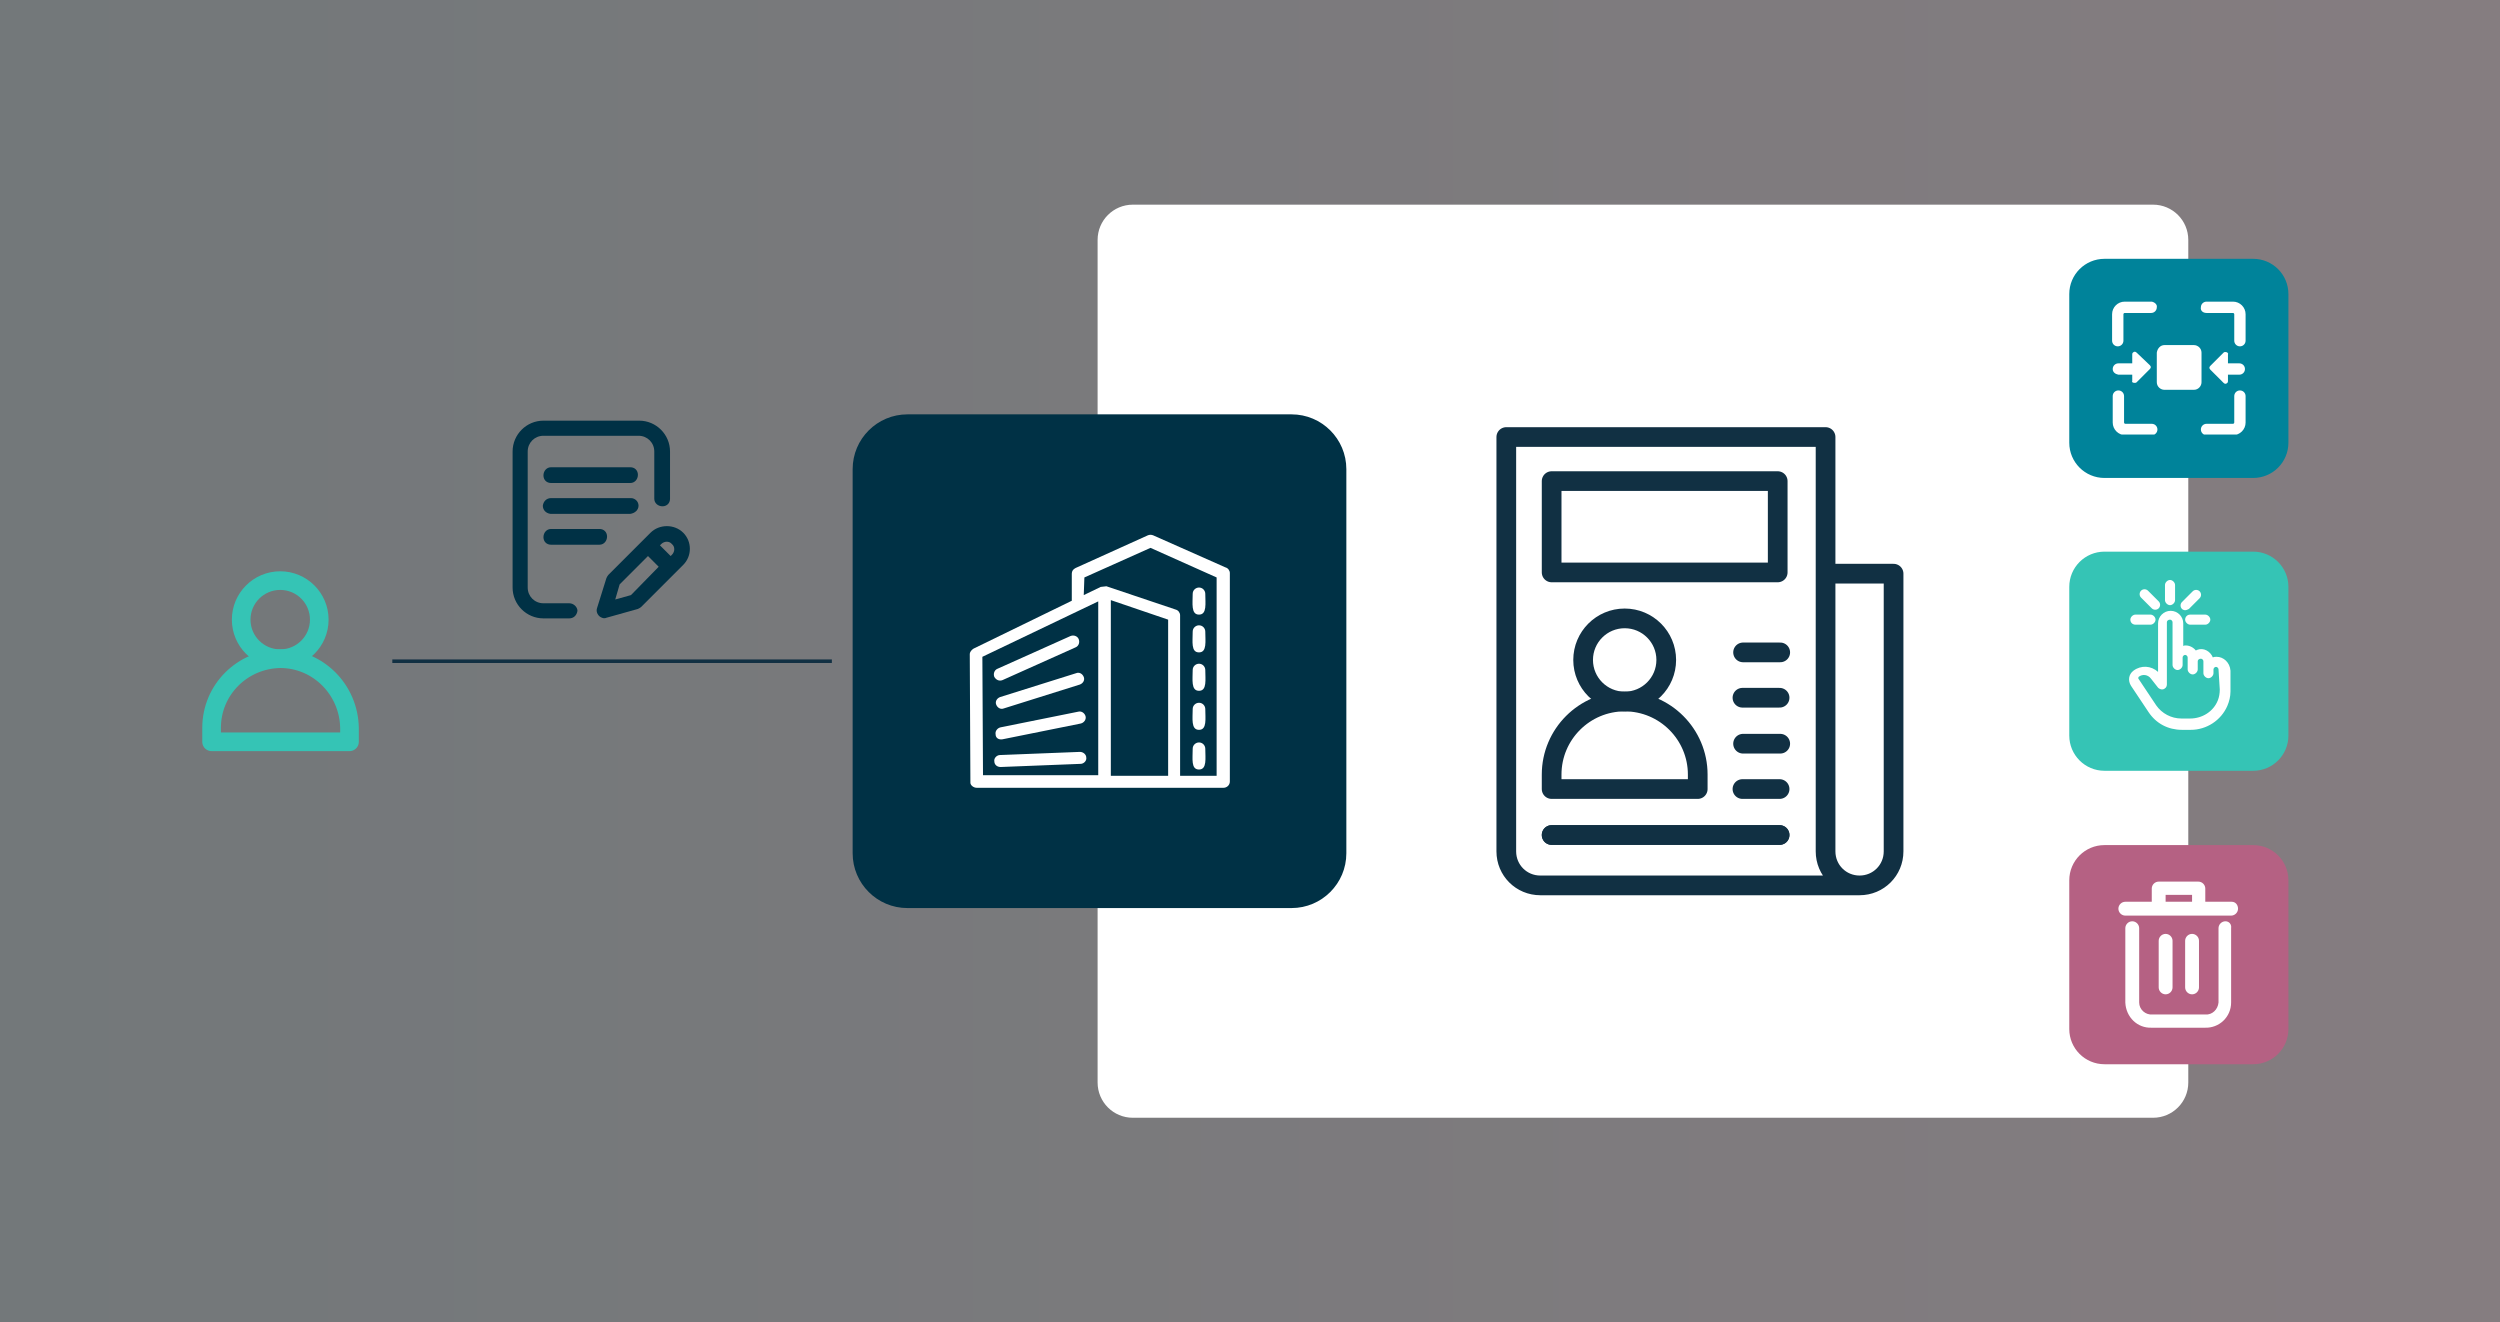 <?xml version="1.0" encoding="UTF-8"?>
<!-- Generator: Adobe Illustrator 27.8.0, SVG Export Plug-In . SVG Version: 6.00 Build 0)  -->
<svg xmlns="http://www.w3.org/2000/svg" xmlns:xlink="http://www.w3.org/1999/xlink" version="1.1" id="a" x="0px" y="0px" width="397px" height="210px" viewBox="0 0 397 210" style="enable-background:new 0 0 397 210;" xml:space="preserve">
<rect x="0" y="0" width="397" height="210" fill="#808080" stroke="none"/>
<style type="text/css">
	.st0{opacity:0.1;fill:url(#SVGID_1_);enable-background:new    ;}
	.st1{fill:#FFFFFF;}
	.st2{opacity:0.25;fill:none;stroke:#192F41;stroke-width:0.716;stroke-dasharray:0,1.432;enable-background:new    ;}
	.st3{fill:#003145;}
	.st4{clip-path:url(#SVGID_00000014615922883448266980000013382998917905085871_);}
	.st5{fill:none;stroke:#113043;stroke-width:0.563;}
	.st6{fill:none;stroke:#113043;stroke-width:3.128;stroke-linecap:round;stroke-linejoin:round;}
	.st7{fill:#00839A;}
	.st8{clip-path:url(#SVGID_00000091724969554409777830000010720436903032768645_);}
	.st9{fill:none;stroke:#35C4B5;stroke-width:2.959;stroke-linecap:round;stroke-linejoin:round;}
	.st10{fill:#35C4B5;}
	.st11{fill:#B56183;}
</style>
<g>
	
		<linearGradient id="SVGID_1_" gradientUnits="userSpaceOnUse" x1="0.12" y1="-2124.51" x2="397.32" y2="-2124.51" gradientTransform="matrix(1 0 0 -1 -0.12 -2020.66)">
		<stop offset="0" style="stop-color:#003145"></stop>
		<stop offset="0.14" style="stop-color:#10354B"></stop>
		<stop offset="0.41" style="stop-color:#40425A"></stop>
		<stop offset="0.79" style="stop-color:#895675"></stop>
		<stop offset="1" style="stop-color:#B56283"></stop>
	</linearGradient>
	<rect y="-3.2" class="st0" width="397.2" height="214.1"></rect>
</g>
<g>
	<g id="Rectangle_5479">
		<path class="st1" d="M179.9,32.5h162c3.1,0,5.6,2.5,5.6,5.6v133.8c0,3.1-2.5,5.6-5.6,5.6h-162c-3.1,0-5.6-2.5-5.6-5.6V38.1    C174.3,35,176.8,32.5,179.9,32.5z"></path>
		<path class="st2" d="M174.6,63.3V38.1c0-2.9,2.4-5.3,5.3-5.3h162c2.9,0,5.3,2.4,5.3,5.3v133.8c0,2.9-2.4,5.3-5.3,5.3h-162    c-2.9,0-5.3-2.4-5.3-5.3L174.6,63.3L174.6,63.3z"></path>
	</g>
	<path id="Rectangle_5478-2" class="st3" d="M144.1,65.8h61c4.8,0,8.7,3.9,8.7,8.7v61c0,4.8-3.9,8.7-8.7,8.7h-61   c-4.8,0-8.7-3.9-8.7-8.7v-61C135.4,69.7,139.3,65.8,144.1,65.8z"></path>
	<g id="Group_32112">
		<g>
			<defs>
				<rect id="SVGID_00000080891600789230208270000013733206637012144260_" x="154" y="84.9" width="41.2" height="40.2"></rect>
			</defs>
			<clipPath id="SVGID_00000085968337425253109650000000032558358585789844_">
				<use xlink:href="#SVGID_00000080891600789230208270000013733206637012144260_" style="overflow:visible;"></use>
			</clipPath>
			<g style="clip-path:url(#SVGID_00000085968337425253109650000000032558358585789844_);">
				<g id="Group_32111">
					<path id="Path_45418" class="st1" d="M190.4,122.2c1.3,0,1-1.8,1-3.3c0-0.5-0.4-1-1-1c-0.5,0-1,0.4-1,1       C189.4,120.5,189.1,122.2,190.4,122.2"></path>
					<path id="Path_45419" class="st1" d="M190.4,115.9c1.3,0,1-1.8,1-3.3c0-0.5-0.4-1-1-1c-0.5,0-1,0.4-1,1       C189.4,114.1,189.1,115.9,190.4,115.9"></path>
					<path id="Path_45420" class="st1" d="M190.4,109.7c1.3,0,1-1.8,1-3.3c0-0.5-0.4-1-1-1c-0.5,0-1,0.4-1,1       C189.4,107.9,189.1,109.7,190.4,109.7"></path>
					<path id="Path_45421" class="st1" d="M190.4,103.6c1.3,0,1-1.8,1-3.3c0-0.5-0.4-1-1-1c-0.5,0-1,0.4-1,1       C189.4,101.9,189.1,103.6,190.4,103.6"></path>
					<path id="Path_45422" class="st1" d="M190.4,97.6c1.3,0,1-1.8,1-3.3c0-0.5-0.4-1-1-1c-0.5,0-1,0.4-1,1       C189.4,95.8,189.1,97.6,190.4,97.6"></path>
					<path id="Path_45423" class="st1" d="M158.9,121.8l12.7-0.5c0.5,0,1-0.5,0.9-1c0-0.5-0.5-0.9-1-0.9l-12.7,0.5       c-0.5,0-1,0.5-0.9,1C157.9,121.4,158.3,121.8,158.9,121.8L158.9,121.8L158.9,121.8z"></path>
					<path id="Path_45424" class="st1" d="M159.2,117.4l12.4-2.5c0.5-0.1,0.9-0.6,0.8-1.1c-0.1-0.5-0.6-0.9-1.1-0.8l-12.4,2.5       c-0.5,0.1-0.9,0.6-0.8,1.1C158.1,117.2,158.6,117.5,159.2,117.4L159.2,117.4L159.2,117.4z"></path>
					<path id="Path_45425" class="st1" d="M159.4,112.5l12.1-3.8c0.5-0.2,0.8-0.7,0.6-1.2c-0.2-0.5-0.7-0.8-1.2-0.6l-12.1,3.8       c-0.5,0.2-0.8,0.7-0.6,1.2C158.4,112.4,158.9,112.7,159.4,112.5L159.4,112.5z"></path>
					<path id="Path_45426" class="st1" d="M159.2,108l11.6-5.2c0.5-0.2,0.7-0.8,0.5-1.3c-0.2-0.5-0.8-0.7-1.3-0.5l0,0l-11.6,5.2       c-0.5,0.2-0.7,0.8-0.5,1.3C158.2,108,158.7,108.2,159.2,108L159.2,108z"></path>
					<path id="Path_45427" class="st1" d="M155.1,125.1h39.2c0.5,0,1-0.4,1-1V91c0-0.4-0.3-0.8-0.7-0.9L183.1,85       c-0.3-0.1-0.5-0.1-0.8,0l-11.5,5.2c-0.4,0.2-0.6,0.5-0.6,0.9h0v4.3l-15.6,7.6c-0.3,0.2-0.6,0.5-0.6,0.9l0.1,20.4       C154.1,124.7,154.6,125.1,155.1,125.1L155.1,125.1z M185.5,123.2h-9.1V95.3l9.1,3.1V123.2L185.5,123.2z M172.2,91.7l10.5-4.7       l10.5,4.7v31.5h-5.8V97.7c0-0.4-0.3-0.8-0.7-0.9l-11-3.7l-0.9,0.1l-2.7,1.3L172.2,91.7L172.2,91.7z M174.4,95.5v27.6h-18.3       l-0.1-18.8L174.4,95.5L174.4,95.5z"></path>
				</g>
			</g>
		</g>
	</g>
	<path id="Path_45453" class="st5" d="M62.3,105h69.8"></path>
	<g id="writing">
		<g id="Group_32118">
			<g id="Group_32117">
				<path id="Path_45457" class="st3" d="M101.4,80.3c0-0.7-0.6-1.2-1.2-1.2H87.5c-0.7,0-1.2,0.5-1.3,1.2c0,0.7,0.5,1.2,1.2,1.3      c0,0,0,0,0.1,0h12.6C100.8,81.5,101.4,81,101.4,80.3L101.4,80.3z"></path>
				<path id="Path_45458" class="st3" d="M87.5,84c-0.7,0-1.2,0.6-1.2,1.3c0,0.7,0.5,1.2,1.2,1.2h7.7c0.7,0,1.2-0.6,1.2-1.3      c0-0.7-0.5-1.2-1.2-1.2H87.5z"></path>
				<path id="Path_45459" class="st3" d="M90.4,95.8h-4.1c-1.4,0-2.5-1.1-2.5-2.5V71.7c0-1.4,1.1-2.5,2.5-2.5h15.1      c1.4,0,2.5,1.1,2.5,2.5v7.5c0,0.7,0.6,1.2,1.3,1.2c0.7,0,1.2-0.5,1.2-1.2v-7.5c0-2.7-2.2-4.9-4.9-4.9H86.3      c-2.7,0-4.9,2.2-4.9,4.9v21.6c0,2.7,2.2,4.9,4.9,4.9h4.1c0.7,0,1.2-0.5,1.3-1.2C91.7,96.4,91.1,95.8,90.4,95.8      C90.4,95.8,90.4,95.8,90.4,95.8L90.4,95.8z"></path>
				<path id="Path_45460" class="st3" d="M108.5,84.6c-1.4-1.4-3.8-1.4-5.2,0l-6.7,6.7c-0.1,0.1-0.2,0.3-0.3,0.5l-1.5,4.8      c-0.2,0.6,0.2,1.3,0.8,1.5c0.2,0.1,0.5,0.1,0.7,0l5-1.4c0.2-0.1,0.4-0.2,0.5-0.3l6.7-6.7C109.9,88.3,109.9,86,108.5,84.6      L108.5,84.6z M100.2,94.5l-2.5,0.7l0.7-2.4l4.5-4.5l1.7,1.7L100.2,94.5L100.2,94.5z M106.7,88.1l-0.2,0.2l-1.7-1.7l0.2-0.2      c0.5-0.5,1.3-0.5,1.7,0C107.2,86.8,107.2,87.6,106.7,88.1L106.7,88.1L106.7,88.1z"></path>
				<path id="Path_45461" class="st3" d="M100.1,74.2H87.5c-0.7,0-1.2,0.6-1.2,1.3c0,0.7,0.5,1.2,1.2,1.2h12.6      c0.7,0,1.2-0.6,1.2-1.3C101.3,74.7,100.8,74.2,100.1,74.2z"></path>
			</g>
		</g>
	</g>
	<g id="profile">
		<path id="Path_45449" class="st6" d="M295.3,140.6h-50.7c-3,0-5.4-2.4-5.4-5.4V69.4h50.7v65.8    C289.9,138.2,292.3,140.6,295.3,140.6c3,0,5.4-2.4,5.4-5.4V91.1h-10.1"></path>
		<rect id="Rectangle_5477" x="246.4" y="76.4" class="st6" width="35.9" height="14.5"></rect>
		<path id="Path_45450" class="st6" d="M258,111.4L258,111.4c6.4,0,11.6,5.2,11.6,11.6v2.3h-23.2V123    C246.4,116.6,251.6,111.4,258,111.4L258,111.4z"></path>
		<circle id="Ellipse_2015" class="st6" cx="258" cy="104.8" r="6.6"></circle>
		<line id="Line_15" class="st6" x1="282.6" y1="132.6" x2="246.4" y2="132.6"></line>
		<line id="Line_16" class="st6" x1="246.4" y1="132.6" x2="282.6" y2="132.6"></line>
		<path id="Path_45451" class="st6" d="M276.8,118.1h5.9 M282.6,125.3h-5.9"></path>
		<path id="Path_45452" class="st6" d="M276.8,103.6h5.9 M282.6,110.8h-5.9"></path>
	</g>
	<path id="Rectangle_5481" class="st7" d="M334.2,41.1h23.6c3.1,0,5.6,2.5,5.6,5.6v23.6c0,3.1-2.5,5.6-5.6,5.6h-23.6   c-3.1,0-5.6-2.5-5.6-5.6V46.7C328.6,43.6,331.1,41.1,334.2,41.1z"></path>
	<g id="Group_32116">
		<g>
			<defs>
				<rect id="SVGID_00000088104000830220317130000006383276255196914361_" x="335.4" y="47.9" width="21.2" height="21.1"></rect>
			</defs>
			<clipPath id="SVGID_00000049937305941018109660000015415257438593840028_">
				<use xlink:href="#SVGID_00000088104000830220317130000006383276255196914361_" style="overflow:visible;"></use>
			</clipPath>
			<g style="clip-path:url(#SVGID_00000049937305941018109660000015415257438593840028_);">
				<g id="Group_32115">
					<path id="Path_45433" class="st1" d="M350.4,49.7h4.2c0.1,0,0.2,0.1,0.2,0.2v4.2c0,0.5,0.4,0.9,0.9,0.9c0.5,0,0.9-0.4,0.9-0.9       c0,0,0,0,0,0v-4.2c0-1.1-0.9-2-2-2h-4.2c-0.5,0-0.9,0.4-0.9,0.9C349.4,49.3,349.8,49.7,350.4,49.7       C350.3,49.7,350.4,49.7,350.4,49.7"></path>
					<path id="Path_45434" class="st1" d="M355.7,62c-0.5,0-0.9,0.4-0.9,0.9l0,0v4.2c0,0.1-0.1,0.2-0.2,0.2h-4.2       c-0.5,0-0.9,0.4-0.9,0.9c0,0.5,0.4,0.9,0.9,0.9c0,0,0,0,0,0h4.2c1.1,0,2-0.9,2-2v-4.2C356.6,62.4,356.2,62,355.7,62L355.7,62"></path>
					<path id="Path_45435" class="st1" d="M341.7,67.3h-4.2c-0.1,0-0.2-0.1-0.2-0.2v-4.2c0-0.5-0.4-0.9-0.9-0.9       c-0.5,0-0.9,0.4-0.9,0.9c0,0,0,0,0,0v4.2c0,1.1,0.9,2,2,2h4.2c0.5,0,0.9-0.4,0.9-0.9C342.6,67.7,342.2,67.3,341.7,67.3       C341.7,67.3,341.7,67.3,341.7,67.3"></path>
					<path id="Path_45436" class="st1" d="M341.7,47.9h-4.3c-1.1,0-2,0.9-2,2v4.2c0,0.5,0.4,0.9,0.9,0.9c0.5,0,0.9-0.4,0.9-0.9       c0,0,0,0,0,0v-4.2c0-0.1,0.1-0.2,0.2-0.2c0,0,0,0,0,0h4.2c0.5,0,0.9-0.4,0.9-0.9C342.6,48.4,342.2,48,341.7,47.9       C341.7,47.9,341.7,47.9,341.7,47.9"></path>
					<path id="Path_45437" class="st1" d="M339,60.8c0.1,0,0.2,0,0.3-0.1l2.1-2.1c0.2-0.2,0.2-0.4,0-0.6l0,0l0,0l-2.1-2       c-0.2-0.2-0.4-0.2-0.6,0c-0.1,0.1-0.1,0.2-0.1,0.3v1.4h-2.2c-0.5,0-0.9,0.4-0.9,0.9c0,0.5,0.4,0.8,0.9,0.9h2.2v1       C338.5,60.7,338.7,60.8,339,60.8L339,60.8"></path>
					<path id="Path_45438" class="st1" d="M353.4,55.9c-0.1,0-0.2,0-0.3,0.1l-2.1,2.1c-0.2,0.2-0.2,0.4,0,0.6c0,0,0,0,0,0l2.1,2.1       c0.2,0.2,0.4,0.2,0.6,0c0.1-0.1,0.1-0.2,0.1-0.3v-1h1.8c0.5,0,0.9-0.4,0.9-0.9c0-0.5-0.4-0.9-0.9-0.9c0,0,0,0,0,0h-1.8v-1.4       C353.9,56.1,353.7,55.9,353.4,55.9"></path>
					<path id="Rectangle_5475" class="st1" d="M343.7,54.8h4.7c0.6,0,1.2,0.5,1.2,1.2v4.7c0,0.6-0.5,1.2-1.2,1.2h-4.7       c-0.6,0-1.2-0.5-1.2-1.2v-4.7C342.6,55.3,343.1,54.8,343.7,54.8z"></path>
				</g>
			</g>
		</g>
	</g>
	<g id="Group_32114">
		<path id="Path_45450-2" class="st9" d="M44.5,104.6L44.5,104.6c6,0,10.9,4.9,11,11v2.2H33.6v-2.2    C33.6,109.5,38.5,104.7,44.5,104.6z"></path>
		<circle id="Ellipse_2015-2" class="st9" cx="44.5" cy="98.4" r="6.2"></circle>
	</g>
	<path id="Rectangle_5480" class="st10" d="M334.2,87.6h23.6c3.1,0,5.6,2.5,5.6,5.6v23.6c0,3.1-2.5,5.6-5.6,5.6h-23.6   c-3.1,0-5.6-2.5-5.6-5.6V93.2C328.6,90.1,331.1,87.6,334.2,87.6z"></path>
	<g id="click">
		<path id="Path_45439" class="st1" d="M352,104.3c-0.2,0-0.4,0-0.6,0.1c-0.4-1-1.5-1.6-2.5-1.2c-0.1,0-0.1,0.1-0.2,0.1    c-0.4-0.5-1-0.8-1.6-0.8c-0.2,0-0.3,0-0.4,0.1v-3.6c0-1.1-0.9-2-2-2c-1.1,0-2,0.9-2,2v7.7c-1.1-1-2.7-1.1-3.9-0.2    c-0.8,0.6-0.9,1.6-0.4,2.4l2.8,4.2c1.2,1.8,3.1,2.8,5.3,2.8h1.4c2.5,0,4.8-1.5,5.8-3.8c0.3-0.7,0.5-1.5,0.5-2.3v-3.3    C354.1,105.2,353.1,104.3,352,104.3L352,104.3z M352.5,109.5c0,0.6-0.1,1.2-0.3,1.7c-0.7,1.8-2.5,2.9-4.4,2.9h-1.4    c-1.6,0-3.1-0.8-4-2.1l-2.8-4.2c-0.1-0.1,0-0.2,0-0.3c0.6-0.5,1.5-0.4,2,0.3l1.1,1.4c0.3,0.3,0.8,0.4,1.1,0.1    c0.2-0.1,0.3-0.4,0.3-0.6v-9.9c0-0.2,0.2-0.4,0.5-0.4c0.2,0,0.4,0.2,0.4,0.4v6.8c0,0.4,0.4,0.8,0.8,0.8c0.4,0,0.8-0.4,0.8-0.8    v-1.2c0-0.2,0.2-0.4,0.4-0.4s0.4,0.2,0.4,0.4l0,0v1.9c0,0.4,0.4,0.8,0.8,0.8s0.8-0.4,0.8-0.8V105c0-0.2,0.2-0.4,0.5-0.4    c0.2,0,0.4,0.2,0.4,0.4v1.9c0,0.4,0.4,0.8,0.8,0.8s0.8-0.4,0.8-0.8v-0.6c0-0.2,0.2-0.4,0.4-0.4s0.4,0.2,0.4,0.4l0,0L352.5,109.5    L352.5,109.5z"></path>
		<path id="Path_45440" class="st1" d="M344.6,96.1c0.4,0,0.8-0.4,0.8-0.8v-2.4c0-0.4-0.4-0.8-0.8-0.8c-0.4,0-0.8,0.4-0.8,0.8v2.4    C343.8,95.7,344.2,96.1,344.6,96.1L344.6,96.1z"></path>
		<path id="Path_45441" class="st1" d="M347,96.9c0.2,0,0.4-0.1,0.6-0.2l1.7-1.7c0.3-0.3,0.3-0.8,0-1.1c-0.3-0.3-0.8-0.3-1.1,0    c0,0,0,0,0,0l0,0l-1.7,1.7c-0.3,0.3-0.3,0.8,0,1.1C346.6,96.8,346.8,96.9,347,96.9L347,96.9L347,96.9z"></path>
		<path id="Path_45442" class="st1" d="M341.7,96.6c0.3,0.3,0.8,0.3,1.1,0c0.3-0.3,0.3-0.8,0-1.1l-1.7-1.7c-0.3-0.3-0.8-0.3-1.1,0    c-0.3,0.3-0.3,0.8,0,1.1L341.7,96.6z"></path>
		<path id="Path_45443" class="st1" d="M339.1,99.2h2.4c0.4,0,0.8-0.4,0.8-0.8c0-0.4-0.4-0.8-0.8-0.8h-2.4c-0.4,0-0.8,0.4-0.8,0.8    C338.3,98.9,338.7,99.2,339.1,99.2L339.1,99.2z"></path>
		<path id="Path_45444" class="st1" d="M347,98.4c0,0.4,0.4,0.8,0.8,0.8h2.4c0.4,0,0.8-0.4,0.8-0.8c0-0.4-0.4-0.8-0.8-0.8h-2.4    C347.3,97.6,347,98,347,98.4z"></path>
	</g>
	<path id="Rectangle_5482" class="st11" d="M334.2,134.2h23.6c3.1,0,5.6,2.5,5.6,5.6v23.6c0,3.1-2.5,5.6-5.6,5.6h-23.6   c-3.1,0-5.6-2.5-5.6-5.6v-23.6C328.6,136.7,331.1,134.2,334.2,134.2z"></path>
	<g id="delete">
		<path id="Path_45445" class="st1" d="M353.4,146.3c-0.6,0-1.1,0.5-1.1,1.1v11.8c-0.1,1.1-1,2-2.1,1.9h-8.4    c-1.1,0.1-2.1-0.8-2.1-1.9v-11.8c0-0.6-0.5-1.1-1.1-1.1s-1.1,0.5-1.1,1.1l0,0v11.8c0.1,2.3,1.9,4.1,4.2,4h8.4    c2.3,0.1,4.2-1.7,4.2-4v-11.8C354.4,146.8,354,146.3,353.4,146.3z"></path>
		<path id="Path_45446" class="st1" d="M354.4,143.2h-4.2v-2.1c0-0.6-0.5-1.1-1.1-1.1h-6.3c-0.6,0-1.1,0.5-1.1,1.1l0,0v2.1h-4.2    c-0.6,0-1.1,0.5-1.1,1.1c0,0.6,0.5,1.1,1.1,1.1h16.8c0.6,0,1.1-0.5,1.1-1.1S355,143.2,354.4,143.2z M343.9,143.2v-1.1h4.2v1.1    H343.9z"></path>
		<path id="Path_45447" class="st1" d="M345,156.8v-7.4c0-0.6-0.5-1.1-1.1-1.1c-0.6,0-1.1,0.5-1.1,1.1l0,0v7.4    c0,0.6,0.5,1.1,1.1,1.1C344.5,157.9,345,157.4,345,156.8z"></path>
		<path id="Path_45448" class="st1" d="M349.2,156.8v-7.4c0-0.6-0.5-1.1-1.1-1.1c-0.6,0-1.1,0.5-1.1,1.1l0,0v7.4    c0,0.6,0.5,1.1,1.1,1.1C348.7,157.9,349.2,157.4,349.2,156.8z"></path>
	</g>
</g>
</svg>
